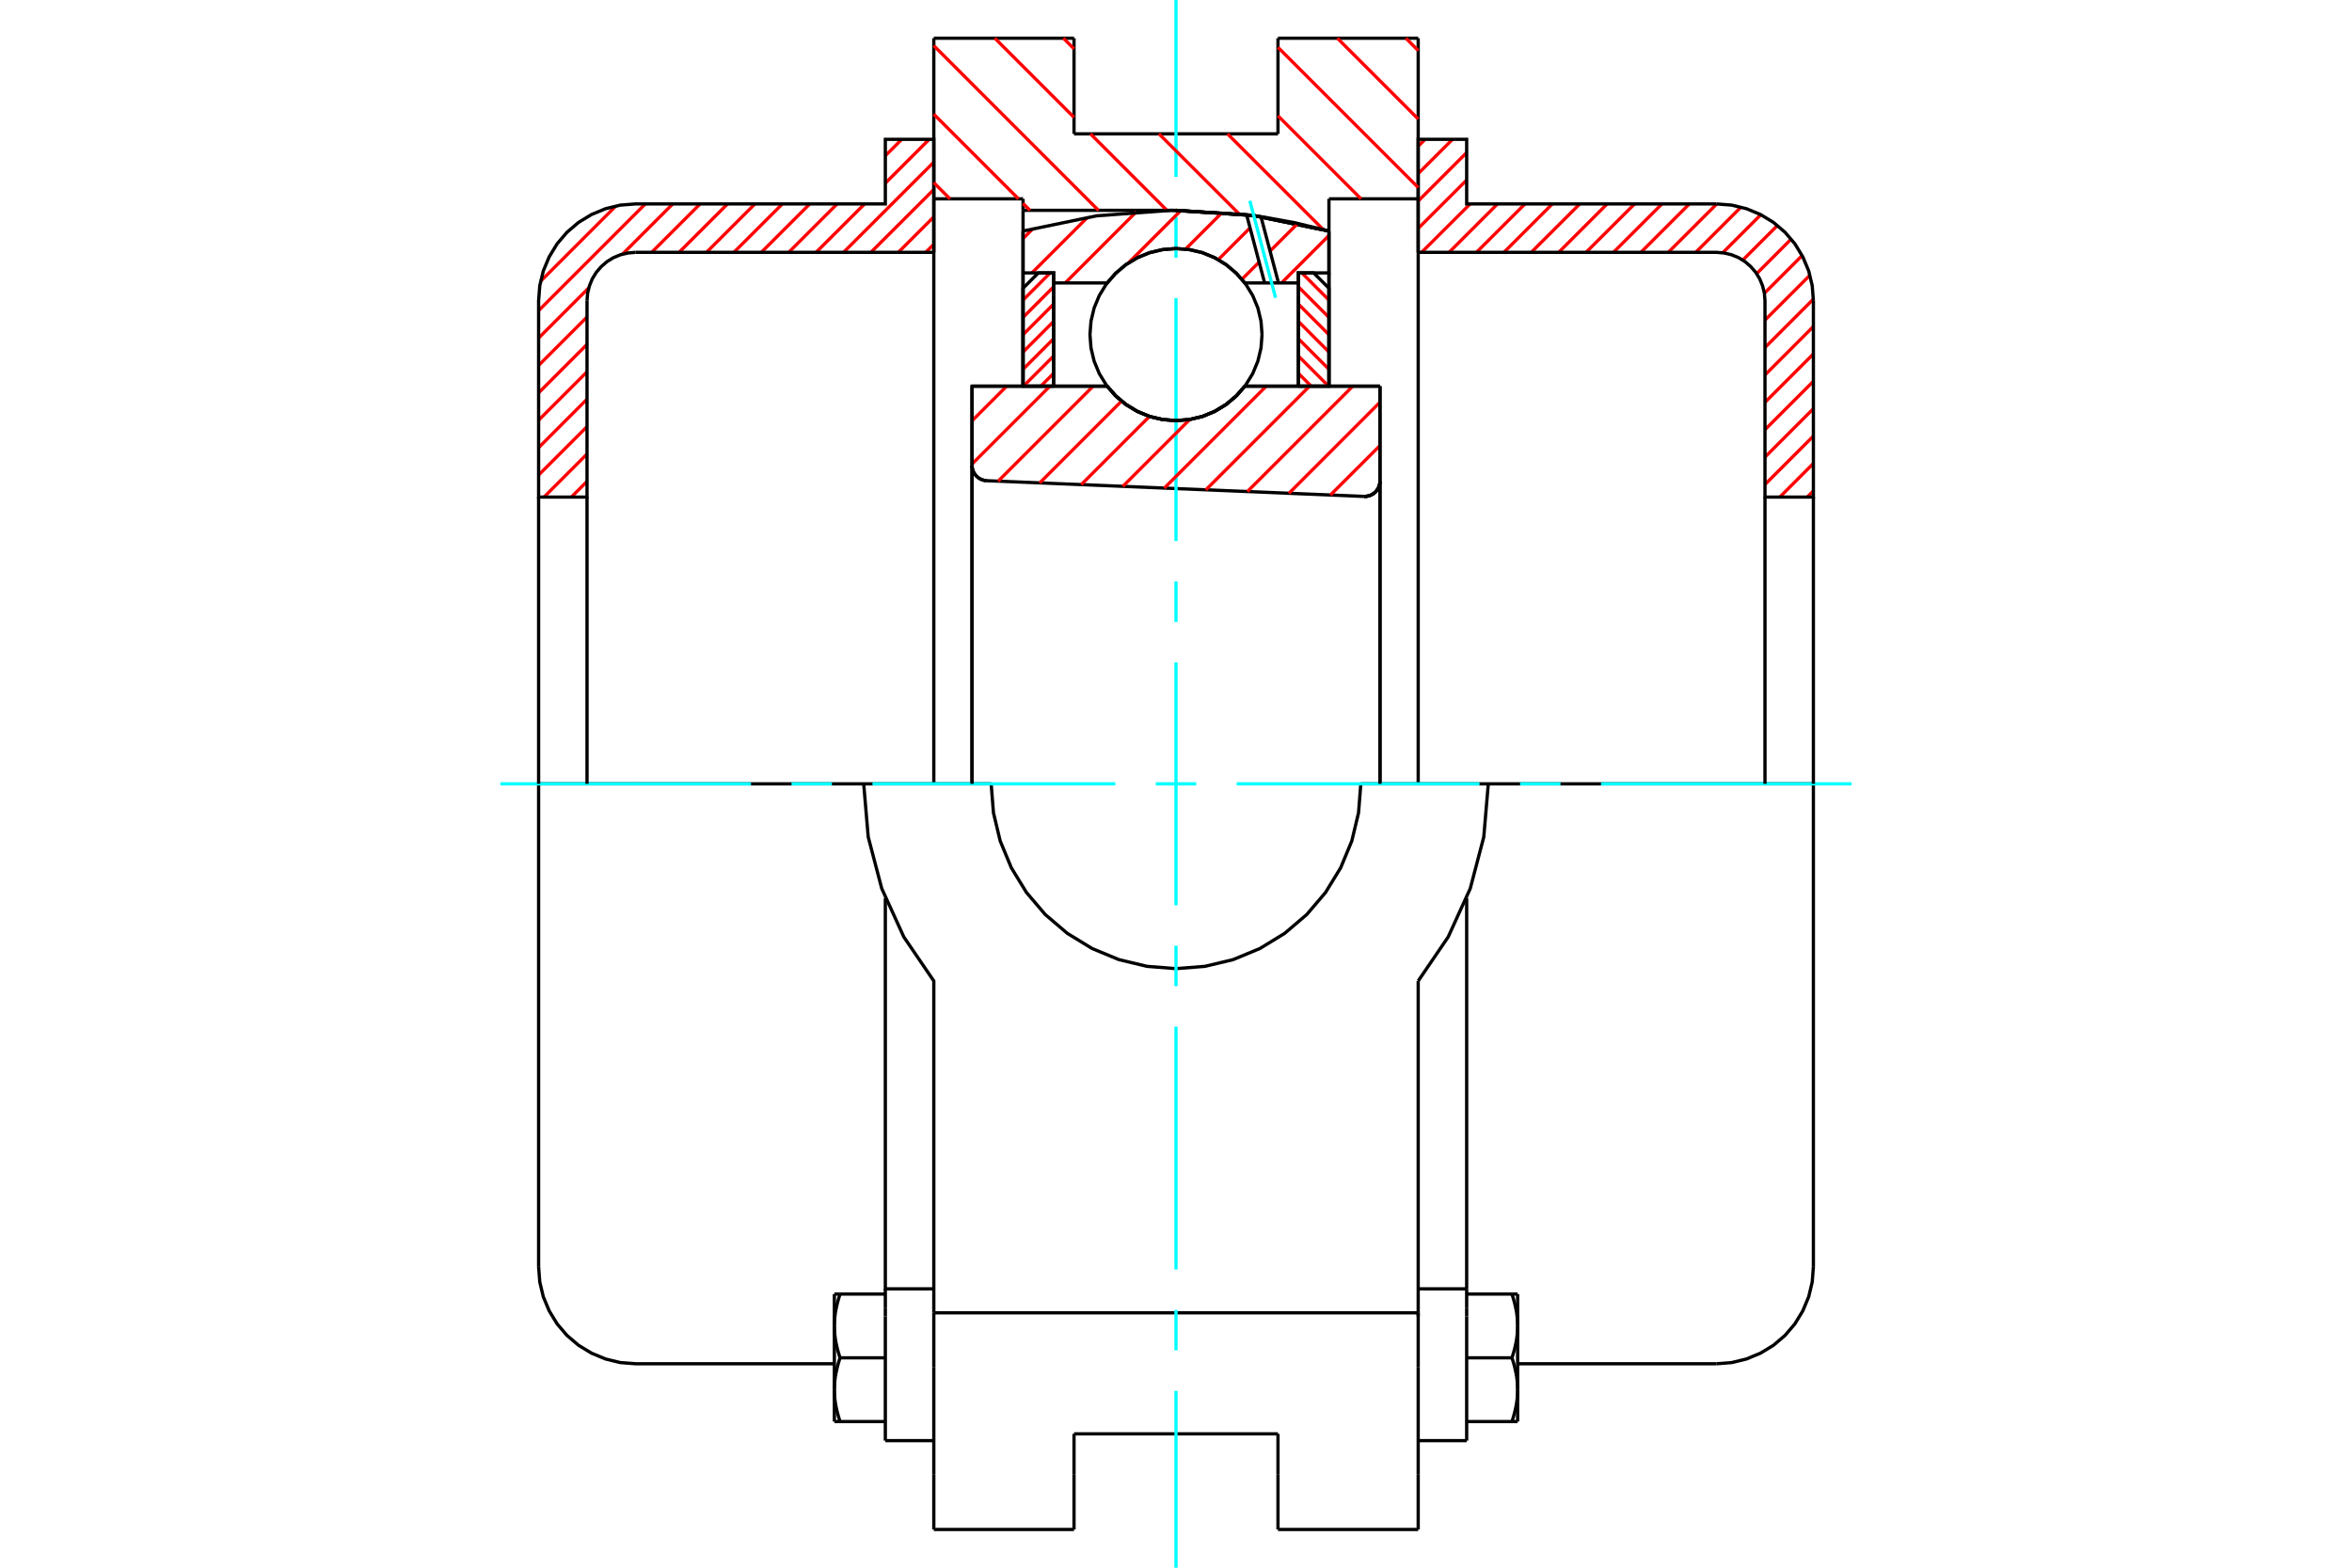 <?xml version="1.0" standalone="no"?>
<!DOCTYPE svg PUBLIC "-//W3C//DTD SVG 1.1//EN"
	"http://www.w3.org/Graphics/SVG/1.1/DTD/svg11.dtd">
<svg xmlns="http://www.w3.org/2000/svg" height="100%" width="100%" viewBox="0 0 36000 24000">
	<rect x="-1800" y="-1200" width="39600" height="26400" style="fill:#FFF"/>
	<g style="fill:none; fill-rule:evenodd" transform="matrix(1 0 0 1 0 0)">
		<g style="fill:none; stroke:#000; stroke-width:50; shape-rendering:geometricPrecision">
			<polyline points="20878,7600 20916,7598 20953,7591 20988,7577 21021,7558 21050,7535 21075,7506 21095,7475 21110,7440 21119,7403 21122,7366"/>
			<line x1="21122" y1="5912" x2="21122" y2="7366"/>
			<line x1="19054" y1="5912" x2="21122" y2="5912"/>
			<polyline points="16946,5912 17081,6065 17237,6195 17411,6300 17599,6377 17797,6423 18000,6439 18203,6423 18401,6377 18589,6300 18763,6195 18919,6065 19054,5912"/>
			<line x1="14878" y1="5912" x2="16946" y2="5912"/>
			<line x1="14878" y1="7125" x2="14878" y2="5912"/>
			<polyline points="14878,7125 14881,7161 14889,7195 14902,7229 14921,7259 14943,7287 14970,7311 15000,7330 15032,7345 15067,7355 15102,7359"/>
			<line x1="20878" y1="7600" x2="15102" y2="7359"/>
			<line x1="21122" y1="7366" x2="21122" y2="12000"/>
			<line x1="14878" y1="7125" x2="14878" y2="12000"/>
			<polyline points="20878,7600 20916,7598 20953,7591 20988,7577 21021,7558 21050,7535 21075,7506 21095,7475 21110,7440 21119,7403 21122,7366"/>
			<line x1="21707" y1="585" x2="21707" y2="3044"/>
			<line x1="19561" y1="585" x2="21707" y2="585"/>
			<line x1="19561" y1="2049" x2="19561" y2="585"/>
			<line x1="16439" y1="2049" x2="19561" y2="2049"/>
			<line x1="16439" y1="585" x2="16439" y2="2049"/>
			<line x1="14293" y1="585" x2="16439" y2="585"/>
			<line x1="14293" y1="3044" x2="14293" y2="585"/>
			<line x1="15659" y1="3044" x2="14293" y2="3044"/>
			<line x1="15659" y1="3220" x2="15659" y2="3044"/>
			<line x1="18000" y1="3220" x2="15659" y2="3220"/>
			<polyline points="20341,3537 19181,3299 18000,3220"/>
			<line x1="20341" y1="3044" x2="20341" y2="3537"/>
			<line x1="21707" y1="3044" x2="20341" y2="3044"/>
			<line x1="22780" y1="12000" x2="20829" y2="12000"/>
			<line x1="15171" y1="12000" x2="13220" y2="12000"/>
			<polyline points="15171,12000 15206,12443 15309,12874 15479,13284 15711,13663 15999,14001 16337,14289 16716,14521 17126,14691 17557,14794 18000,14829 18443,14794 18874,14691 19284,14521 19663,14289 20001,14001 20289,13663 20521,13284 20691,12874 20794,12443 20829,12000"/>
			<polyline points="13220,12000 13289,12813 13496,13602 13834,14344 14293,15018 14293,20098"/>
			<line x1="21707" y1="20098" x2="14293" y2="20098"/>
			<line x1="21707" y1="15018" x2="21707" y2="20098"/>
			<polyline points="21707,15018 22166,14344 22504,13602 22711,12813 22780,12000"/>
			<line x1="21707" y1="20927" x2="21707" y2="20098"/>
			<line x1="21707" y1="22576" x2="21707" y2="20927"/>
			<line x1="21707" y1="23415" x2="21707" y2="22576"/>
			<line x1="21707" y1="20097" x2="21707" y2="20153"/>
			<line x1="21707" y1="3044" x2="21707" y2="12000"/>
			<line x1="14293" y1="12000" x2="14293" y2="3044"/>
			<line x1="14293" y1="22576" x2="14293" y2="23415"/>
			<line x1="14293" y1="20927" x2="14293" y2="22576"/>
			<line x1="14293" y1="20927" x2="14293" y2="20098"/>
			<line x1="20341" y1="3537" x2="20341" y2="5912"/>
			<line x1="15659" y1="5912" x2="15659" y2="3220"/>
			<line x1="16439" y1="22576" x2="16439" y2="21951"/>
			<line x1="16439" y1="23415" x2="16439" y2="22576"/>
			<line x1="16439" y1="21951" x2="19561" y2="21951"/>
			<line x1="19561" y1="22576" x2="19561" y2="23415"/>
			<line x1="19561" y1="21951" x2="19561" y2="22576"/>
			<line x1="19561" y1="23415" x2="21707" y2="23415"/>
			<line x1="14293" y1="23415" x2="16439" y2="23415"/>
			<polyline points="20341,3537 19181,3299 18000,3220"/>
			<line x1="13551" y1="20153" x2="13551" y2="22055"/>
			<line x1="13551" y1="20028" x2="13551" y2="20153"/>
			<line x1="13551" y1="19731" x2="13551" y2="20028"/>
			<polyline points="13551,13750 13551,19731 14293,19731"/>
			<polyline points="12771,21275 12771,21288 12771,21302 12771,21315 12772,21328 12772,21342 12773,21355 12774,21368 12775,21382 12776,21395 12778,21408 12779,21422 12781,21435 12783,21449 12784,21462 12786,21476 12789,21489 12791,21503 12793,21517 12796,21530 12799,21544 12802,21558 12805,21572 12808,21586 12811,21600 12815,21614 12818,21629 12822,21643 12826,21658 12830,21672 12834,21687 12839,21702 12843,21717 12848,21732 12853,21747 12858,21763"/>
			<line x1="12771" y1="21763" x2="12771" y2="21275"/>
			<line x1="12858" y1="21763" x2="12771" y2="21763"/>
			<polyline points="12771,20299 12771,20313 12771,20326 12771,20339 12772,20353 12772,20366 12773,20379 12774,20393 12775,20406 12776,20419 12778,20433 12779,20446 12781,20460 12783,20473 12784,20487 12786,20500 12789,20514 12791,20527 12793,20541 12796,20555 12799,20569 12802,20582 12805,20596 12808,20610 12811,20625 12815,20639 12818,20653 12822,20667 12826,20682 12830,20697 12834,20711 12839,20726 12843,20741 12848,20756 12853,20772 12858,20787"/>
			<line x1="12771" y1="21275" x2="12771" y2="20299"/>
			<polyline points="12858,20787 12853,20802 12848,20818 12843,20833 12839,20848 12834,20863 12830,20877 12826,20892 12822,20907 12818,20921 12815,20935 12811,20949 12808,20964 12805,20978 12802,20992 12799,21005 12796,21019 12793,21033 12791,21047 12789,21060 12786,21074 12784,21087 12783,21101 12781,21114 12779,21128 12778,21141 12776,21155 12775,21168 12774,21181 12773,21195 12772,21208 12772,21221 12771,21235 12771,21248 12771,21261 12771,21275"/>
			<line x1="12771" y1="19811" x2="12858" y2="19811"/>
			<line x1="12771" y1="20299" x2="12771" y2="19811"/>
			<polyline points="12858,19811 12853,19827 12848,19842 12843,19857 12839,19872 12834,19887 12830,19902 12826,19916 12822,19931 12818,19945 12815,19960 12811,19974 12808,19988 12805,20002 12802,20016 12799,20030 12796,20044 12793,20057 12791,20071 12789,20085 12786,20098 12784,20112 12783,20125 12781,20139 12779,20152 12778,20166 12776,20179 12775,20192 12774,20206 12773,20219 12772,20232 12772,20246 12771,20259 12771,20272 12771,20286 12771,20299"/>
			<line x1="13551" y1="20787" x2="12858" y2="20787"/>
			<line x1="13551" y1="19811" x2="12858" y2="19811"/>
			<line x1="13551" y1="21763" x2="12858" y2="21763"/>
			<line x1="9727" y1="12000" x2="8244" y2="12000"/>
			<line x1="13220" y1="12000" x2="9727" y2="12000"/>
			<line x1="8244" y1="12000" x2="8244" y2="19395"/>
			<line x1="13551" y1="22055" x2="14293" y2="22055"/>
			<polyline points="8244,19395 8262,19627 8316,19853 8406,20068 8527,20267 8678,20444 8855,20595 9054,20716 9269,20805 9495,20860 9727,20878 12771,20878"/>
			<line x1="21707" y1="19731" x2="22449" y2="19731"/>
			<line x1="22449" y1="20028" x2="22449" y2="19731"/>
			<line x1="22449" y1="20153" x2="22449" y2="20028"/>
			<line x1="22449" y1="22055" x2="22449" y2="20153"/>
			<line x1="22449" y1="19731" x2="22449" y2="13750"/>
			<line x1="23142" y1="19811" x2="23229" y2="19811"/>
			<polyline points="23229,20299 23229,20286 23229,20272 23229,20259 23228,20246 23228,20232 23227,20219 23226,20206 23225,20192 23224,20179 23222,20166 23221,20152 23219,20139 23217,20125 23216,20112 23214,20098 23211,20085 23209,20071 23207,20057 23204,20044 23201,20030 23198,20016 23195,20002 23192,19988 23189,19974 23185,19960 23182,19945 23178,19931 23174,19916 23170,19902 23166,19887 23161,19872 23157,19857 23152,19842 23147,19827 23142,19811"/>
			<line x1="23229" y1="19811" x2="23229" y2="20299"/>
			<polyline points="23229,21275 23229,21261 23229,21248 23229,21235 23228,21221 23228,21208 23227,21195 23226,21181 23225,21168 23224,21155 23222,21141 23221,21128 23219,21114 23217,21101 23216,21087 23214,21074 23211,21060 23209,21047 23207,21033 23204,21019 23201,21005 23198,20992 23195,20978 23192,20964 23189,20949 23185,20935 23182,20921 23178,20907 23174,20892 23170,20877 23166,20863 23161,20848 23157,20833 23152,20818 23147,20802 23142,20787"/>
			<line x1="23229" y1="20299" x2="23229" y2="21275"/>
			<polyline points="23142,20787 23147,20772 23152,20756 23157,20741 23161,20726 23166,20711 23170,20697 23174,20682 23178,20667 23182,20653 23185,20639 23189,20625 23192,20610 23195,20596 23198,20582 23201,20569 23204,20555 23207,20541 23209,20527 23211,20514 23214,20500 23216,20487 23217,20473 23219,20460 23221,20446 23222,20433 23224,20419 23225,20406 23226,20393 23227,20379 23228,20366 23228,20353 23229,20339 23229,20326 23229,20313 23229,20299"/>
			<line x1="23229" y1="21763" x2="23142" y2="21763"/>
			<line x1="23229" y1="21275" x2="23229" y2="21763"/>
			<polyline points="23142,21763 23147,21747 23152,21732 23157,21717 23161,21702 23166,21687 23170,21672 23174,21658 23178,21643 23182,21629 23185,21614 23189,21600 23192,21586 23195,21572 23198,21558 23201,21544 23204,21530 23207,21517 23209,21503 23211,21489 23214,21476 23216,21462 23217,21449 23219,21435 23221,21422 23222,21408 23224,21395 23225,21382 23226,21368 23227,21355 23228,21342 23228,21328 23229,21315 23229,21302 23229,21288 23229,21275"/>
			<line x1="22449" y1="21763" x2="23142" y2="21763"/>
			<line x1="22449" y1="20787" x2="23142" y2="20787"/>
			<line x1="22449" y1="19811" x2="23142" y2="19811"/>
			<polyline points="27756,12000 26273,12000 22780,12000"/>
			<line x1="27756" y1="19395" x2="27756" y2="12000"/>
			<line x1="21707" y1="22055" x2="22449" y2="22055"/>
			<polyline points="26273,20878 26505,20860 26731,20805 26946,20716 27145,20595 27322,20444 27473,20267 27594,20068 27684,19853 27738,19627 27756,19395"/>
			<line x1="23229" y1="20878" x2="26273" y2="20878"/>
		</g>
		<g style="fill:none; stroke:#0FF; stroke-width:50; shape-rendering:geometricPrecision">
			<line x1="7659" y1="12000" x2="11495" y2="12000"/>
			<line x1="12115" y1="12000" x2="12734" y2="12000"/>
			<line x1="13354" y1="12000" x2="17071" y2="12000"/>
			<line x1="17690" y1="12000" x2="18310" y2="12000"/>
			<line x1="18929" y1="12000" x2="22646" y2="12000"/>
			<line x1="23266" y1="12000" x2="23885" y2="12000"/>
			<line x1="24505" y1="12000" x2="28341" y2="12000"/>
			<line x1="18000" y1="24000" x2="18000" y2="21293"/>
			<line x1="18000" y1="20673" x2="18000" y2="20054"/>
			<line x1="18000" y1="19434" x2="18000" y2="15717"/>
			<line x1="18000" y1="15098" x2="18000" y2="14478"/>
			<line x1="18000" y1="13859" x2="18000" y2="10141"/>
			<line x1="18000" y1="9522" x2="18000" y2="8902"/>
			<line x1="18000" y1="8283" x2="18000" y2="4566"/>
			<line x1="18000" y1="3946" x2="18000" y2="3327"/>
			<line x1="18000" y1="2707" x2="18000" y2="0"/>
		</g>
		<g style="fill:none; stroke:#F00; stroke-width:50; shape-rendering:geometricPrecision">
			<line x1="27756" y1="7515" x2="27661" y2="7610"/>
			<line x1="27756" y1="7095" x2="27242" y2="7610"/>
			<line x1="27756" y1="6676" x2="27015" y2="7417"/>
			<line x1="27756" y1="6256" x2="27015" y2="6998"/>
			<line x1="27756" y1="5837" x2="27015" y2="6578"/>
			<line x1="27756" y1="5418" x2="27015" y2="6159"/>
			<line x1="27756" y1="4998" x2="27015" y2="5740"/>
			<line x1="27755" y1="4580" x2="27015" y2="5320"/>
			<line x1="27703" y1="4213" x2="27015" y2="4901"/>
			<line x1="27584" y1="3912" x2="27005" y2="4491"/>
			<line x1="27416" y1="3660" x2="26887" y2="4190"/>
			<line x1="27205" y1="3452" x2="26675" y2="3982"/>
			<line x1="26951" y1="3287" x2="26368" y2="3870"/>
			<line x1="26648" y1="3170" x2="25955" y2="3863"/>
			<line x1="26277" y1="3122" x2="25535" y2="3863"/>
			<line x1="25857" y1="3122" x2="25116" y2="3863"/>
			<line x1="25438" y1="3122" x2="24696" y2="3863"/>
			<line x1="25019" y1="3122" x2="24277" y2="3863"/>
			<line x1="24599" y1="3122" x2="23858" y2="3863"/>
			<line x1="24180" y1="3122" x2="23438" y2="3863"/>
			<line x1="23760" y1="3122" x2="23019" y2="3863"/>
			<line x1="23341" y1="3122" x2="22599" y2="3863"/>
			<line x1="22921" y1="3122" x2="22180" y2="3863"/>
			<line x1="22502" y1="3122" x2="21760" y2="3863"/>
			<line x1="22449" y1="2756" x2="21707" y2="3497"/>
			<line x1="22449" y1="2336" x2="21707" y2="3078"/>
			<line x1="22233" y1="2133" x2="21707" y2="2658"/>
			<line x1="21813" y1="2133" x2="21707" y2="2239"/>
		</g>
		<g style="fill:none; stroke:#000; stroke-width:50; shape-rendering:geometricPrecision">
			<polyline points="21707,3863 21707,2133 22449,2133 22449,3122 26273,3122"/>
			<polyline points="27756,4605 27738,4373 27684,4147 27594,3932 27473,3733 27322,3556 27145,3405 26946,3284 26731,3195 26505,3140 26273,3122"/>
			<polyline points="27756,4605 27756,7610 27015,7610 27015,4605 27006,4489 26978,4376 26934,4268 26873,4169 26797,4081 26709,4005 26610,3944 26502,3900 26389,3873 26273,3863 21707,3863"/>
			<line x1="27756" y1="12000" x2="27756" y2="7610"/>
			<line x1="27015" y1="7610" x2="27015" y2="12000"/>
		</g>
		<g style="fill:none; stroke:#F00; stroke-width:50; shape-rendering:geometricPrecision">
			<line x1="14293" y1="3740" x2="14169" y2="3863"/>
			<line x1="14293" y1="3320" x2="13750" y2="3863"/>
			<line x1="14293" y1="2901" x2="13330" y2="3863"/>
			<line x1="14293" y1="2482" x2="12911" y2="3863"/>
			<line x1="14222" y1="2133" x2="13551" y2="2804"/>
			<line x1="13233" y1="3122" x2="12491" y2="3863"/>
			<line x1="8985" y1="7369" x2="8745" y2="7610"/>
			<line x1="13803" y1="2133" x2="13551" y2="2384"/>
			<line x1="12813" y1="3122" x2="12072" y2="3863"/>
			<line x1="8985" y1="6950" x2="8326" y2="7610"/>
			<line x1="12394" y1="3122" x2="11653" y2="3863"/>
			<line x1="8985" y1="6531" x2="8244" y2="7272"/>
			<line x1="11975" y1="3122" x2="11233" y2="3863"/>
			<line x1="8985" y1="6111" x2="8244" y2="6853"/>
			<line x1="11555" y1="3122" x2="10814" y2="3863"/>
			<line x1="8985" y1="5692" x2="8244" y2="6433"/>
			<line x1="11136" y1="3122" x2="10394" y2="3863"/>
			<line x1="8985" y1="5272" x2="8244" y2="6014"/>
			<line x1="10716" y1="3122" x2="9975" y2="3863"/>
			<line x1="8985" y1="4853" x2="8244" y2="5594"/>
			<line x1="10297" y1="3122" x2="9528" y2="3891"/>
			<line x1="9013" y1="4406" x2="8244" y2="5175"/>
			<line x1="9877" y1="3122" x2="8244" y2="4755"/>
			<line x1="9427" y1="3153" x2="8275" y2="4305"/>
		</g>
		<g style="fill:none; stroke:#000; stroke-width:50; shape-rendering:geometricPrecision">
			<polyline points="14293,3863 14293,2133 13551,2133 13551,3122 9727,3122 9495,3140 9269,3195 9054,3284 8855,3405 8678,3556 8527,3733 8406,3932 8316,4147 8262,4373 8244,4605 8244,7610 8985,7610 8985,4605"/>
			<polyline points="9727,3863 9611,3873 9498,3900 9390,3944 9291,4005 9203,4081 9127,4169 9066,4268 9022,4376 8994,4489 8985,4605"/>
			<line x1="9727" y1="3863" x2="14293" y2="3863"/>
			<line x1="8244" y1="12000" x2="8244" y2="7610"/>
			<line x1="8985" y1="7610" x2="8985" y2="12000"/>
		</g>
		<g style="fill:none; stroke:#F00; stroke-width:50; shape-rendering:geometricPrecision">
			<line x1="21519" y1="585" x2="21707" y2="774"/>
			<line x1="20470" y1="585" x2="21707" y2="1822"/>
			<line x1="19561" y1="725" x2="21707" y2="2871"/>
			<line x1="19561" y1="1773" x2="20832" y2="3044"/>
			<line x1="18788" y1="2049" x2="20256" y2="3517"/>
			<line x1="16276" y1="585" x2="16439" y2="748"/>
			<line x1="17739" y1="2049" x2="18968" y2="3277"/>
			<line x1="15227" y1="585" x2="16439" y2="1797"/>
			<line x1="16691" y1="2049" x2="17861" y2="3220"/>
			<line x1="14293" y1="699" x2="16813" y2="3220"/>
			<line x1="14293" y1="1748" x2="15589" y2="3044"/>
			<line x1="15659" y1="3114" x2="15764" y2="3220"/>
			<line x1="14293" y1="2796" x2="14540" y2="3044"/>
		</g>
		<g style="fill:none; stroke:#000; stroke-width:50; shape-rendering:geometricPrecision">
			<polyline points="20341,3537 19181,3299 18000,3220"/>
		</g>
		<g style="fill:none; stroke:#F00; stroke-width:50; shape-rendering:geometricPrecision">
			<line x1="16074" y1="4178" x2="15659" y2="4594"/>
			<line x1="16127" y1="4390" x2="15659" y2="4859"/>
			<line x1="16127" y1="4655" x2="15659" y2="5124"/>
			<line x1="16127" y1="4920" x2="15659" y2="5389"/>
			<line x1="16127" y1="5185" x2="15659" y2="5653"/>
			<line x1="16127" y1="5450" x2="15665" y2="5912"/>
			<line x1="16127" y1="5715" x2="15930" y2="5912"/>
		</g>
		<g style="fill:none; stroke:#000; stroke-width:50; shape-rendering:geometricPrecision">
			<polyline points="16127,5912 16127,4178 15893,4178 15659,4412 15659,5912 16127,5912"/>
		</g>
		<g style="fill:none; stroke:#F00; stroke-width:50; shape-rendering:geometricPrecision">
			<line x1="19926" y1="4178" x2="20341" y2="4594"/>
			<line x1="19873" y1="4390" x2="20341" y2="4859"/>
			<line x1="19873" y1="4655" x2="20341" y2="5124"/>
			<line x1="19873" y1="4920" x2="20341" y2="5389"/>
			<line x1="19873" y1="5185" x2="20341" y2="5653"/>
			<line x1="19873" y1="5450" x2="20335" y2="5912"/>
			<line x1="19873" y1="5715" x2="20070" y2="5912"/>
		</g>
		<g style="fill:none; stroke:#000; stroke-width:50; shape-rendering:geometricPrecision">
			<polyline points="19873,5912 19873,4178 20107,4178 20341,4412 20341,5912 19873,5912"/>
			<polyline points="19317,5122 19301,4916 19253,4715 19174,4524 19066,4348 18931,4191 18774,4056 18598,3948 18407,3869 18206,3821 18000,3805 17794,3821 17593,3869 17402,3948 17226,4056 17069,4191 16934,4348 16826,4524 16747,4715 16699,4916 16683,5122 16699,5328 16747,5529 16826,5720 16934,5896 17069,6053 17226,6187 17402,6295 17593,6375 17794,6423 18000,6439 18206,6423 18407,6375 18598,6295 18774,6187 18931,6053 19066,5896 19174,5720 19253,5529 19301,5328 19317,5122"/>
		</g>
		<g style="fill:none; stroke:#F00; stroke-width:50; shape-rendering:geometricPrecision">
			<line x1="20341" y1="3605" x2="19615" y2="4332"/>
			<line x1="19863" y1="3421" x2="19440" y2="3844"/>
			<line x1="19273" y1="4012" x2="19009" y2="4276"/>
			<line x1="19305" y1="3317" x2="19302" y2="3321"/>
			<line x1="19134" y1="3488" x2="18647" y2="3975"/>
			<line x1="18708" y1="3252" x2="18147" y2="3813"/>
			<line x1="18075" y1="3222" x2="17275" y2="4022"/>
			<line x1="17394" y1="3241" x2="16304" y2="4332"/>
			<line x1="16644" y1="3329" x2="15795" y2="4178"/>
			<line x1="15814" y1="3496" x2="15659" y2="3652"/>
		</g>
		<g style="fill:none; stroke:#000; stroke-width:50; shape-rendering:geometricPrecision">
			<polyline points="15659,5912 15659,4178 15659,3537"/>
			<polyline points="19080,3286 17932,3220 16785,3304 15659,3537"/>
			<polyline points="19300,3316 19191,3301 19080,3286"/>
			<polyline points="20341,3537 19824,3411 19300,3316"/>
			<polyline points="20341,3537 20341,4178 19873,4178 19873,4332 19873,5912"/>
			<polyline points="19873,4332 19569,4332 19357,4332 19054,4332 18919,4179 18763,4049 18589,3944 18401,3867 18203,3821 18000,3805 17797,3821 17599,3867 17411,3944 17237,4049 17081,4179 16946,4332 16127,4332 16127,5912"/>
			<polyline points="16127,4332 16127,4178 15659,4178"/>
			<line x1="20341" y1="4178" x2="20341" y2="5912"/>
		</g>
		<g style="fill:none; stroke:#0FF; stroke-width:50; shape-rendering:geometricPrecision">
			<line x1="19524" y1="4559" x2="19130" y2="3074"/>
		</g>
		<g style="fill:none; stroke:#000; stroke-width:50; shape-rendering:geometricPrecision">
			<line x1="19357" y1="4332" x2="19080" y2="3286"/>
			<line x1="19569" y1="4332" x2="19300" y2="3316"/>
		</g>
		<g style="fill:none; stroke:#F00; stroke-width:50; shape-rendering:geometricPrecision">
			<line x1="21122" y1="6821" x2="20364" y2="7578"/>
			<line x1="21122" y1="6158" x2="19729" y2="7552"/>
			<line x1="20706" y1="5912" x2="19093" y2="7525"/>
			<line x1="20044" y1="5912" x2="18457" y2="7499"/>
			<line x1="19381" y1="5912" x2="17821" y2="7472"/>
			<line x1="18210" y1="6422" x2="17186" y2="7446"/>
			<line x1="17594" y1="6375" x2="16550" y2="7419"/>
			<line x1="17166" y1="6141" x2="15914" y2="7393"/>
			<line x1="16732" y1="5912" x2="15278" y2="7366"/>
			<line x1="16070" y1="5912" x2="14878" y2="7104"/>
			<line x1="15408" y1="5912" x2="14878" y2="6442"/>
		</g>
		<g style="fill:none; stroke:#000; stroke-width:50; shape-rendering:geometricPrecision">
			<polyline points="14878,7125 14881,7161 14889,7195 14902,7229 14921,7259 14943,7287 14970,7311 15000,7330 15032,7345 15067,7355 15102,7359"/>
			<polyline points="20878,7600 20916,7598 20953,7591 20988,7577 21021,7558 21050,7535 21075,7506 21095,7475 21110,7440 21119,7403 21122,7366"/>
			<polyline points="21122,5912 20654,5912 19054,5912"/>
			<polyline points="16946,5912 17081,6065 17237,6195 17411,6300 17599,6377 17797,6423 18000,6439 18203,6423 18401,6377 18589,6300 18763,6195 18919,6065 19054,5912"/>
			<polyline points="16946,5912 15346,5912 14878,5912 14878,12000"/>
			<line x1="21122" y1="12000" x2="21122" y2="5912"/>
		</g>
	</g>
</svg>
